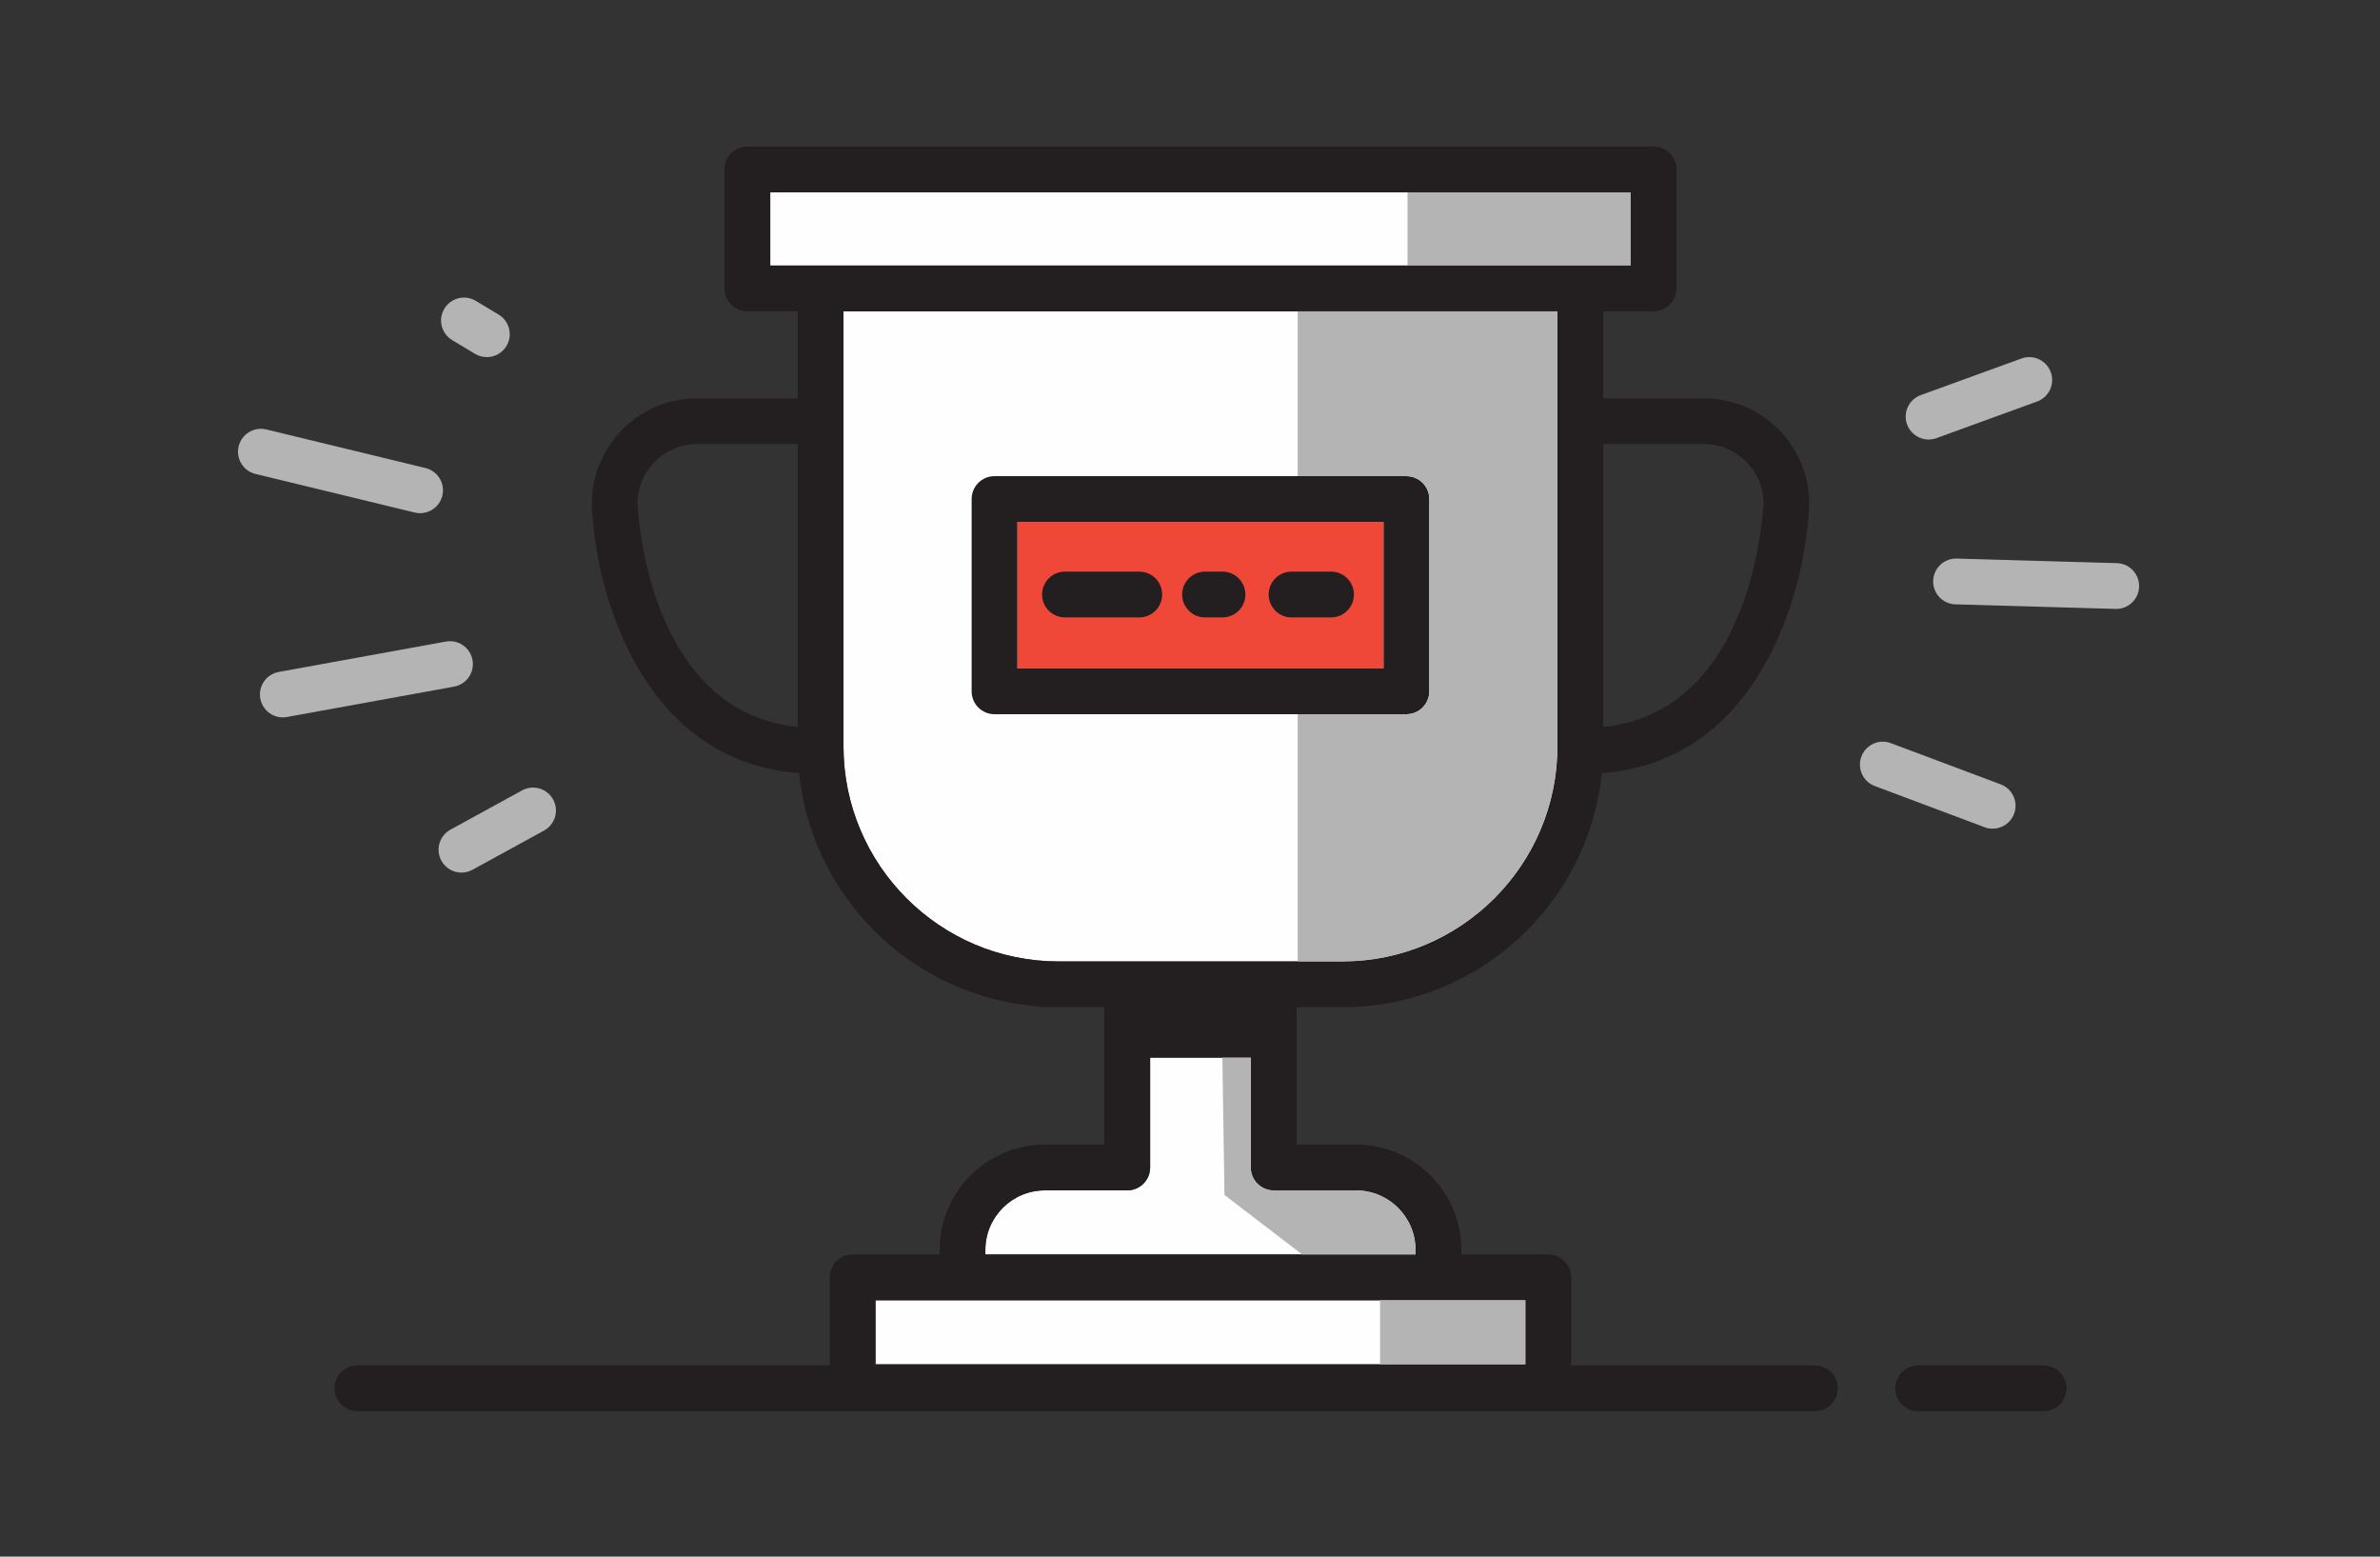 <?xml version="1.0" encoding="UTF-8" standalone="no"?>
<svg width="260px" height="170px" viewBox="0 0 260 170" version="1.1" xmlns="http://www.w3.org/2000/svg" xmlns:xlink="http://www.w3.org/1999/xlink">
    <rect x="0" y="0" width="260" height="170" fill="#333333" stroke="none"/>
    <!-- Generator: Sketch 45.2 (43514) - http://www.bohemiancoding.com/sketch -->
    <title>icon-challenges</title>
    <desc>Created with Sketch.</desc>
    <defs></defs>
    <g id="Page-1" stroke="none" stroke-width="1" fill="none" fill-rule="evenodd">
        <g id="icon-challenges">
            <g id="Page-1" transform="translate(26, 16)">
                <path d="M144.145,18 L66.145,18 L66.145,65.5 C66.145,78.458 76.687,89 89.645,89 L120.645,89 C133.603,89 144.145,78.458 144.145,65.5 L144.145,18 Z" id="Fill-1" fill="#FEFEFE"></path>
                <polygon id="Fill-3" fill="#FEFEFE" points="58.145 13 63.645 13 146.645 13 152.145 13 152.145 5 58.145 5"></polygon>
                <path d="M128.645,120.5 C128.645,116.916 125.729,114 122.145,114 L113.145,114 C111.764,114 110.645,112.881 110.645,111.5 L110.645,99.5 L99.645,99.5 L99.645,111.5 C99.645,112.881 98.526,114 97.145,114 L88.145,114 C84.561,114 81.645,116.916 81.645,120.5 L81.645,121 L128.645,121 L128.645,120.5 Z" id="Fill-5" fill="#FEFEFE"></path>
                <polygon id="Fill-7" fill="#FEFEFE" points="69.645 133 140.645 133 140.645 126 69.645 126"></polygon>
                <path d="M19.893,40.044 C19.698,40.044 19.5,40.021 19.302,39.973 L1.912,35.76 C0.57,35.435 -0.254,34.083 0.071,32.741 C0.396,31.399 1.748,30.575 3.089,30.9 L20.48,35.113 C21.822,35.439 22.646,36.79 22.321,38.132 C22.043,39.275 21.02,40.044 19.893,40.044" id="Fill-9" fill="#B4B4B4"></path>
                <path d="M27.184,23 C26.746,23 26.302,22.886 25.9,22.644 L23.4,21.144 C22.216,20.434 21.831,18.897 22.542,17.714 C23.253,16.528 24.79,16.146 25.972,16.856 L28.472,18.356 C29.656,19.066 30.04,20.603 29.33,21.786 C28.861,22.567 28.033,23 27.184,23" id="Fill-10" fill="#B4B4B4"></path>
                <path d="M4.894,62.344 C3.708,62.344 2.657,61.498 2.437,60.291 C2.19,58.933 3.091,57.631 4.45,57.384 L22.709,54.066 C24.066,53.82 25.37,54.72 25.617,56.078 C25.864,57.437 24.962,58.739 23.604,58.986 L5.344,62.304 C5.193,62.331 5.042,62.344 4.894,62.344" id="Fill-11" fill="#B4B4B4"></path>
                <path d="M24.414,79.297 C23.53,79.297 22.674,78.828 22.22,77.998 C21.557,76.787 22,75.268 23.211,74.605 L31.032,70.321 C32.245,69.659 33.764,70.101 34.426,71.313 C35.089,72.524 34.645,74.043 33.435,74.706 L25.613,78.989 C25.231,79.198 24.82,79.297 24.414,79.297" id="Fill-12" fill="#B4B4B4"></path>
                <path d="M184.686,32.001 C183.665,32.001 182.706,31.37 182.336,30.355 C181.865,29.057 182.534,27.622 183.832,27.15 L194.832,23.15 C196.128,22.681 197.564,23.348 198.036,24.646 C198.507,25.943 197.838,27.378 196.54,27.85 L185.54,31.85 C185.258,31.952 184.97,32.001 184.686,32.001" id="Fill-13" fill="#B4B4B4"></path>
                <path d="M205.187,50.5 C205.164,50.5 205.139,50.5 205.115,50.499 L187.615,49.999 C186.235,49.96 185.148,48.809 185.187,47.429 C185.226,46.073 186.337,45 187.685,45 C187.708,45 187.733,45 187.757,45.001 L205.257,45.501 C206.637,45.54 207.724,46.691 207.685,48.071 C207.646,49.427 206.535,50.5 205.187,50.5" id="Fill-14" fill="#B4B4B4"></path>
                <path d="M191.686,74.501 C191.394,74.501 191.097,74.449 190.808,74.341 L178.808,69.841 C177.515,69.356 176.861,67.915 177.345,66.622 C177.831,65.329 179.274,64.676 180.564,65.159 L192.564,69.659 C193.857,70.144 194.511,71.585 194.027,72.878 C193.651,73.882 192.698,74.501 191.686,74.501" id="Fill-15" fill="#B4B4B4"></path>
                <polygon id="Fill-16" fill="#FEFEFE" points="82.645 59.5 127.645 59.5 127.645 38.5 82.645 38.5"></polygon>
                <polygon id="Fill-17" fill="#EF4839" points="85.145 57 125.145 57 125.145 41 85.145 41"></polygon>
                <polygon id="Fill-18" fill="#B4B4B4" points="146.645 13 152.145 13 152.145 5 127.764 5 127.764 13"></polygon>
                <path d="M183.548,135.617 L197.249,135.617" id="Fill-19" fill="#FEFEFE"></path>
                <path d="M85.145,57 L125.145,57 L125.145,41 L85.145,41 L85.145,57 Z M130.145,59.5 L130.145,38.5 C130.145,37.119 129.026,36 127.645,36 L82.645,36 C81.264,36 80.145,37.119 80.145,38.5 L80.145,59.5 C80.145,60.881 81.264,62 82.645,62 L127.645,62 C129.026,62 130.145,60.881 130.145,59.5 L130.145,59.5 Z" id="Fill-20" fill="#231F20"></path>
                <path d="M90.34,51.428 L98.458,51.428 C99.839,51.428 100.958,50.309 100.958,48.928 C100.958,47.547 99.839,46.428 98.458,46.428 L90.34,46.428 C88.959,46.428 87.84,47.547 87.84,48.928 C87.84,50.309 88.959,51.428 90.34,51.428" id="Fill-21" fill="#231F20"></path>
                <path d="M105.641,51.428 L107.55,51.428 C108.931,51.428 110.05,50.309 110.05,48.928 C110.05,47.547 108.931,46.428 107.55,46.428 L105.641,46.428 C104.26,46.428 103.141,47.547 103.141,48.928 C103.141,50.309 104.26,51.428 105.641,51.428" id="Fill-22" fill="#231F20"></path>
                <path d="M115.094,51.428 L119.411,51.428 C120.792,51.428 121.911,50.309 121.911,48.928 C121.911,47.547 120.792,46.428 119.411,46.428 L115.094,46.428 C113.713,46.428 112.594,47.547 112.594,48.928 C112.594,50.309 113.713,51.428 115.094,51.428" id="Fill-23" fill="#231F20"></path>
                <path d="M69.645,133 L140.645,133 L140.645,126 L69.645,126 L69.645,133 Z M81.645,120.5 C81.645,116.916 84.561,114 88.145,114 L97.145,114 C98.526,114 99.645,112.881 99.645,111.5 L99.645,99.5 L110.645,99.5 L110.645,111.5 C110.645,112.881 111.764,114 113.145,114 L122.145,114 C125.729,114 128.645,116.916 128.645,120.5 L128.645,121 L81.645,121 L81.645,120.5 Z M66.145,65.5 L66.145,18 L144.145,18 L144.145,65.5 C144.145,78.458 133.603,89 120.645,89 L89.645,89 C76.687,89 66.145,78.458 66.145,65.5 L66.145,65.5 Z M43.645,39 C43.645,35.416 46.561,32.5 50.145,32.5 L61.145,32.5 L61.145,63.39 C44.747,61.735 43.682,39.875 43.645,39 L43.645,39 Z M58.145,5 L152.145,5 L152.145,13 L146.645,13 L63.645,13 L58.145,13 L58.145,5 Z M160.145,32.5 C163.729,32.5 166.645,35.416 166.647,38.904 C166.609,39.871 165.544,61.735 149.145,63.39 L149.145,32.5 L160.145,32.5 Z M172.268,133.117 L145.645,133.117 L145.645,123.5 C145.645,122.119 144.526,121 143.145,121 L133.645,121 L133.645,120.5 C133.645,114.159 128.486,109 122.145,109 L115.645,109 L115.645,94 L120.645,94 C135.371,94 147.524,82.773 148.995,68.429 C166.036,67.191 171.279,48.913 171.645,39 C171.645,32.659 166.486,27.5 160.145,27.5 L149.145,27.5 L149.145,18 L154.645,18 C156.026,18 157.145,16.881 157.145,15.5 L157.145,2.5 C157.145,1.119 156.026,0 154.645,0 L55.645,0 C54.264,0 53.145,1.119 53.145,2.5 L53.145,15.5 C53.145,16.881 54.264,18 55.645,18 L61.145,18 L61.145,27.5 L50.145,27.5 C43.804,27.5 38.645,32.659 38.647,39.093 C39.011,48.916 44.255,67.191 61.296,68.429 C62.766,82.773 74.92,94 89.645,94 L94.645,94 L94.645,109 L88.145,109 C81.804,109 76.645,114.159 76.645,120.5 L76.645,121 L67.145,121 C65.764,121 64.645,122.119 64.645,123.5 L64.645,133.117 L13.042,133.117 C11.661,133.117 10.542,134.236 10.542,135.617 C10.542,136.998 11.661,138.117 13.042,138.117 L172.268,138.117 C173.649,138.117 174.768,136.998 174.768,135.617 C174.768,134.236 173.649,133.117 172.268,133.117 L172.268,133.117 Z" id="Fill-24" fill="#231F20"></path>
                <path d="M197.249,133.117 L183.548,133.117 C182.167,133.117 181.048,134.236 181.048,135.617 C181.048,136.998 182.167,138.117 183.548,138.117 L197.249,138.117 C198.63,138.117 199.749,136.998 199.749,135.617 C199.749,134.236 198.63,133.117 197.249,133.117" id="Fill-25" fill="#231F20"></path>
                <path d="M128.645,120.5 C128.645,116.916 125.729,114 122.145,114 L113.145,114 C111.764,114 110.645,112.881 110.645,111.5 L110.645,99.5 L107.537,99.5 L107.764,114.5 L116.25,121 L128.645,121 L128.645,120.5 Z" id="Fill-26" fill="#B4B4B4"></path>
                <polygon id="Fill-27" fill="#B4B4B4" points="124.764 133 140.645 133 140.645 126 124.764 126"></polygon>
                <path d="M115.764,18 L115.764,36 L127.645,36 C129.026,36 130.145,37.119 130.145,38.5 L130.145,59.5 C130.145,60.881 129.026,62 127.645,62 L115.764,62 L115.764,89 L120.645,89 C133.603,89 144.145,78.458 144.145,65.5 L144.145,18 L115.764,18 Z" id="Fill-28" fill="#B4B4B4"></path>
            </g>
        </g>
    </g>
</svg>
